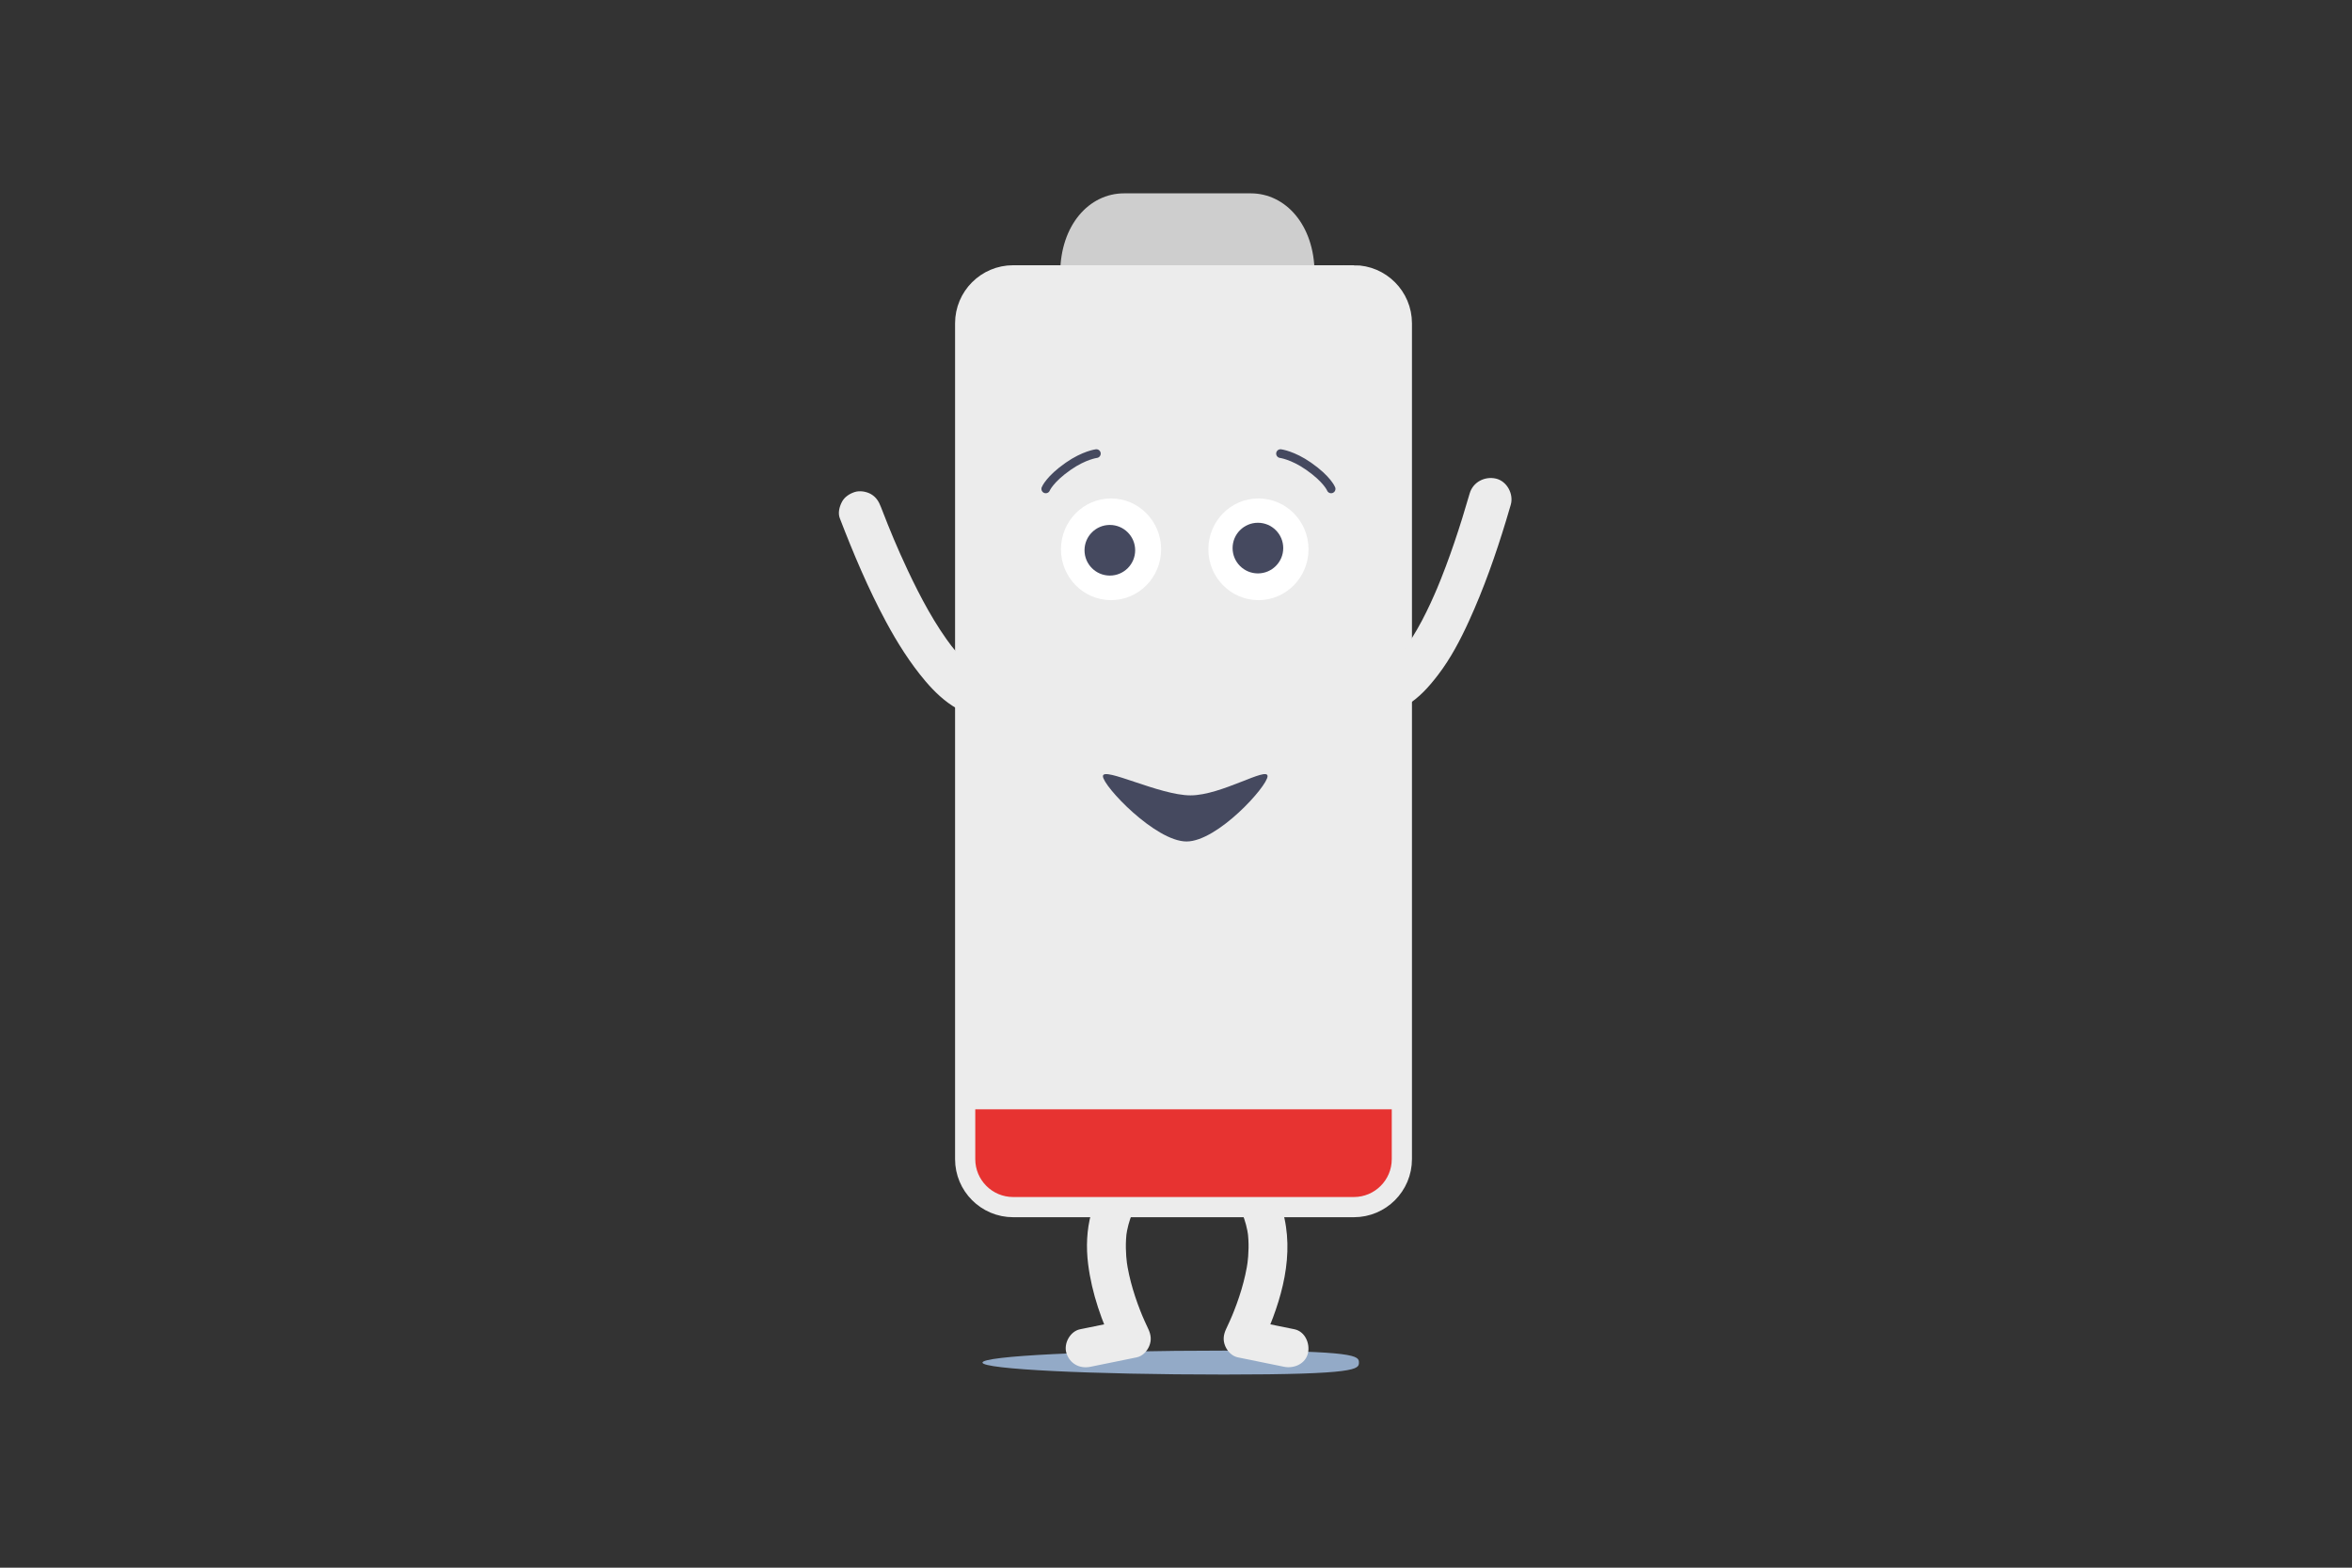 <?xml version="1.0" encoding="UTF-8"?>
<svg width="900px" height="600px" viewBox="0 0 900 600" version="1.1" xmlns="http://www.w3.org/2000/svg" xmlns:xlink="http://www.w3.org/1999/xlink">
    <rect x="0" y="0" width="900" height="600" fill="#333333" stroke="none"/>
    <title>battery-aaa-light-laugh</title>
    <g id="Page-1" stroke="none" stroke-width="1" fill="none" fill-rule="evenodd">
        <g id="battery-aaa-light-laugh">
            <g id="bounding-box">
                <rect x="0" y="0" width="900" height="600"></rect>
            </g>
            <g id="Group" transform="translate(369.315, 74)">
                <path d="M150.68,447.5 C150.68,450.03 150.15,452.08 99.09,452.08 C48.03,452.08 6.63,450.03 6.63,447.5 C6.63,444.97 48.02,442.92 99.09,442.92 C150.16,442.92 150.68,444.97 150.68,447.5 Z" id="Path" fill="#93AAC7" fill-rule="nonzero"></path>
                <path d="M98.19,381.65 C98.19,381.65 98.25,381.67 98.27,381.68 C97.68,381.43 97.08,381.18 96.49,380.93 C97.73,381.45 98.9,382.18 100,382.96 C100.22,383.11 100.43,383.27 100.64,383.43 C101.51,384.06 98.89,382.02 99.59,382.62 C99.72,382.73 99.85,382.83 99.97,382.93 C100.5,383.37 101.02,383.83 101.52,384.31 C102.07,384.84 102.61,385.4 103.11,385.98 C103.36,386.26 103.6,386.56 103.84,386.85 C104.58,387.76 103.24,386.08 103.13,385.92 C103.27,386.13 103.43,386.32 103.58,386.52 C104.85,388.28 105.9,390.19 106.75,392.18 L106,390.4 C107.19,393.23 107.95,396.21 108.36,399.25 L108.09,397.27 C108.65,401.53 108.52,405.83 107.97,410.08 L108.24,408.1 C107.2,415.84 104.78,423.32 101.77,430.5 C102.02,429.91 102.27,429.31 102.52,428.72 C101.69,430.69 100.81,432.63 99.9,434.56 C98.85,436.78 98.55,438.88 99.52,441.19 C100.37,443.19 102.11,445.05 104.34,445.5 C110.23,446.7 116.13,447.9 122.02,449.1 C125.82,449.88 130.24,448 131.18,443.9 C132.03,440.19 130.06,435.57 125.98,434.74 C120.09,433.54 114.19,432.34 108.3,431.14 C109.78,434.79 111.27,438.43 112.75,442.08 C120,426.81 125.9,409.3 122.18,392.26 C120.21,383.26 115,375.41 107.51,370.11 C105.83,368.92 104.06,368.05 102.14,367.3 C100.45,366.64 97.91,367.17 96.4,368.05 C94.89,368.93 93.38,370.72 92.98,372.5 C92.55,374.41 92.64,376.54 93.73,378.24 C94.82,379.94 96.28,380.92 98.18,381.66 L98.18,381.66 L98.19,381.65 Z" id="Path" fill="#ECECEC" fill-rule="nonzero"></path>
                <path d="M67.81,367.3 C63.01,369.18 58.72,372.42 55.5,376.44 C52.15,380.62 49.65,385.25 48.22,390.45 C46.5,396.7 46.25,403.38 47.06,409.8 C48.49,421.16 52.31,431.78 57.2,442.09 C58.68,438.44 60.17,434.8 61.65,431.15 C55.76,432.35 49.86,433.55 43.97,434.75 C40.15,435.53 37.59,440.26 38.77,443.91 C40.08,447.96 43.83,449.94 47.93,449.11 C53.82,447.91 59.72,446.71 65.61,445.51 C67.84,445.06 69.59,443.2 70.43,441.2 C71.4,438.89 71.11,436.79 70.05,434.57 C69.14,432.64 68.26,430.7 67.43,428.73 C67.68,429.32 67.93,429.92 68.18,430.51 C65.17,423.33 62.76,415.85 61.71,408.11 L61.98,410.09 C61.43,405.84 61.3,401.53 61.86,397.28 L61.59,399.26 C62,396.22 62.77,393.24 63.95,390.41 C63.7,391 63.45,391.6 63.2,392.19 C63.96,390.41 64.88,388.7 65.98,387.1 C66.22,386.74 66.48,386.4 66.73,386.05 C67.27,385.3 65.28,387.88 66.02,386.98 C66.17,386.79 66.32,386.61 66.47,386.43 C66.96,385.84 67.48,385.28 68.02,384.73 C68.51,384.24 69.02,383.77 69.54,383.32 C69.78,383.11 70.03,382.92 70.27,382.71 C71.15,381.98 68.53,384.02 69.22,383.51 C69.34,383.42 69.46,383.33 69.59,383.24 C70.36,382.67 71.16,382.15 72,381.68 C72.47,381.42 72.96,381.16 73.46,380.95 L71.68,381.7 C71.68,381.7 71.74,381.68 71.76,381.67 C73.62,380.94 75.16,380.04 76.21,378.25 C77.14,376.65 77.54,374.3 76.96,372.51 C75.82,369 71.69,365.79 67.8,367.31 L67.8,367.31 L67.81,367.3 Z" id="Path" fill="#ECECEC" fill-rule="nonzero"></path>
                <g id="Path">
                    <path d="M109.28,-2.84217094e-14 L60.83,-2.84217094e-14 C47.39,-2.84217094e-14 36.48,12.2 36.38,30.46 L133.71,30.46 C133.61,12.2 122.71,-2.84217094e-14 109.27,-2.84217094e-14 L109.28,-2.84217094e-14 Z" fill="#CECECE" fill-rule="nonzero"></path>
                    <path d="M167.11,49.74 C167.11,39.6 158.89,31.37 148.75,31.37 L18.37,31.37 C8.23,31.37 0.01,39.59 0.01,49.74 L0.01,359.67 C0.01,359.67 167.12,359.67 167.12,359.67 L167.12,49.74 L167.11,49.74 Z" fill="#ECECEC" fill-rule="nonzero"></path>
                    <path d="M0,350.56 L0,369.63 C0,379.77 8.22,388 18.37,388 L148.75,388 C158.89,388 167.11,379.78 167.11,369.63 L167.11,350.56 L0,350.56 Z" fill="#E73331" fill-rule="nonzero"></path>
                    <path d="M148.75,31.38 L18.37,31.38 C8.23,31.38 0.01,39.6 0.01,49.75 L0.01,350.56 L0.01,350.56 L0.01,369.63 C0.01,379.77 8.23,388 18.38,388 L148.75,388 C158.89,388 167.11,379.78 167.11,369.63 L167.11,49.74 C167.11,39.6 158.89,31.37 148.75,31.37 L148.75,31.38 Z" stroke="#ECECEC" stroke-width="7.73"></path>
                </g>
                <path d="M52.72,223.06 C52.72,219.27 74.37,230.41 86.24,230.41 C98.11,230.41 115.72,219.26 115.72,223.06 C115.72,226.86 96.59,248.06 84.72,248.06 C72.85,248.06 52.72,226.85 52.72,223.06 Z" id="Path" fill="#45495F" fill-rule="nonzero"></path>
            </g>
            <g id="Group" transform="translate(405.985, 190.77)" fill-rule="nonzero">
                <ellipse id="Oval" fill="#FFFFFF" cx="19.16" cy="19.46" rx="19.16" ry="19.46"></ellipse>
                <circle id="Oval" fill="#45495F" cx="18.7" cy="19.83" r="9.69"></circle>
            </g>
            <g id="Group" transform="translate(462.385, 190.77)" fill-rule="nonzero">
                <ellipse id="Oval" fill="#FFFFFF" cx="19.16" cy="19.46" rx="19.16" ry="19.46"></ellipse>
                <circle id="Oval" fill="#45495F" cx="18.96" cy="19" r="9.69"></circle>
            </g>
            <path d="M521.775,271.57 C523.825,272.54 525.745,273.06 528.065,273.03 C531.625,272.98 535.145,271.78 538.185,269.97 C543.095,267.05 546.845,262.78 550.275,258.3 C555.095,252 558.815,244.89 562.105,237.69 C567.785,225.26 572.325,212.34 576.295,199.27 C576.905,197.25 577.505,195.23 578.095,193.2 C579.285,189.11 576.655,184.14 572.405,183.17 C568.155,182.2 563.645,184.48 562.375,188.86 C558.725,201.47 554.635,213.98 549.545,226.09 L550.365,224.14 C546.535,233.2 542.175,242.29 536.145,250.13 L537.415,248.48 C535.385,251.1 533.145,253.6 530.515,255.64 L532.165,254.37 C530.845,255.38 529.435,256.28 527.905,256.93 C528.555,256.66 529.205,256.38 529.855,256.11 C528.915,256.5 527.925,256.8 526.915,256.94 L529.085,256.65 C528.405,256.74 527.705,256.76 527.025,256.66 L529.195,256.95 C528.825,256.9 528.445,256.82 528.105,256.68 L530.055,257.5 C530.055,257.5 530.035,257.5 530.025,257.49 C528.015,256.53 525.965,256.06 523.745,256.67 C521.855,257.19 519.805,258.65 518.875,260.42 C516.955,264.05 517.685,269.62 521.795,271.57 L521.795,271.57 L521.775,271.57 Z" id="Path" fill="#ECECEC" fill-rule="nonzero"></path>
            <path d="M375.555,258.58 C375.485,258.62 375.405,258.66 375.325,258.69 C375.975,258.42 376.625,258.14 377.275,257.87 C376.815,258.06 376.335,258.17 375.845,258.24 L378.015,257.95 C377.235,258.05 376.445,258.03 375.675,257.93 L377.845,258.22 C376.655,258.06 375.495,257.7 374.385,257.24 L376.335,258.06 C374.495,257.27 372.795,256.19 371.215,254.97 L372.865,256.24 C369.295,253.48 366.255,250.06 363.495,246.5 L364.765,248.15 C357.715,239.01 352.255,228.66 347.345,218.26 C345.365,214.07 343.495,209.83 341.685,205.56 C341.955,206.21 342.235,206.86 342.505,207.51 C340.625,203.04 338.815,198.54 337.075,194.01 C336.295,191.97 335.275,190.28 333.325,189.14 C331.575,188.12 329.005,187.68 327.045,188.32 C325.075,188.96 323.165,190.18 322.175,192.07 C321.185,193.96 320.575,196.34 321.355,198.35 C326.555,211.85 332.195,225.26 339.055,238 C343.365,246 348.225,253.73 354.105,260.68 C357.525,264.72 361.555,268.59 366.205,271.2 C369.465,273.03 373.205,274.34 376.985,274.32 C379.335,274.31 381.675,273.81 383.755,272.67 C383.765,272.67 383.775,272.66 383.795,272.65 C387.475,270.5 389.105,265.2 386.715,261.5 C384.325,257.79 379.505,256.27 375.565,258.58 L375.565,258.58 L375.555,258.58 Z" id="Path" fill="#ECECEC" fill-rule="nonzero"></path>
            <path d="M400.165,187.11 C400.165,187.11 401.605,183.44 408.775,178.44 C414.875,174.19 419.525,173.61 419.525,173.61" id="Path" stroke="#45495F" stroke-width="3.33" stroke-linecap="round"></path>
            <path d="M509.355,187.11 C509.355,187.11 507.915,183.44 500.745,178.44 C494.645,174.19 489.995,173.61 489.995,173.61" id="Path" stroke="#45495F" stroke-width="3.33" stroke-linecap="round"></path>
        </g>
    </g>
</svg>
